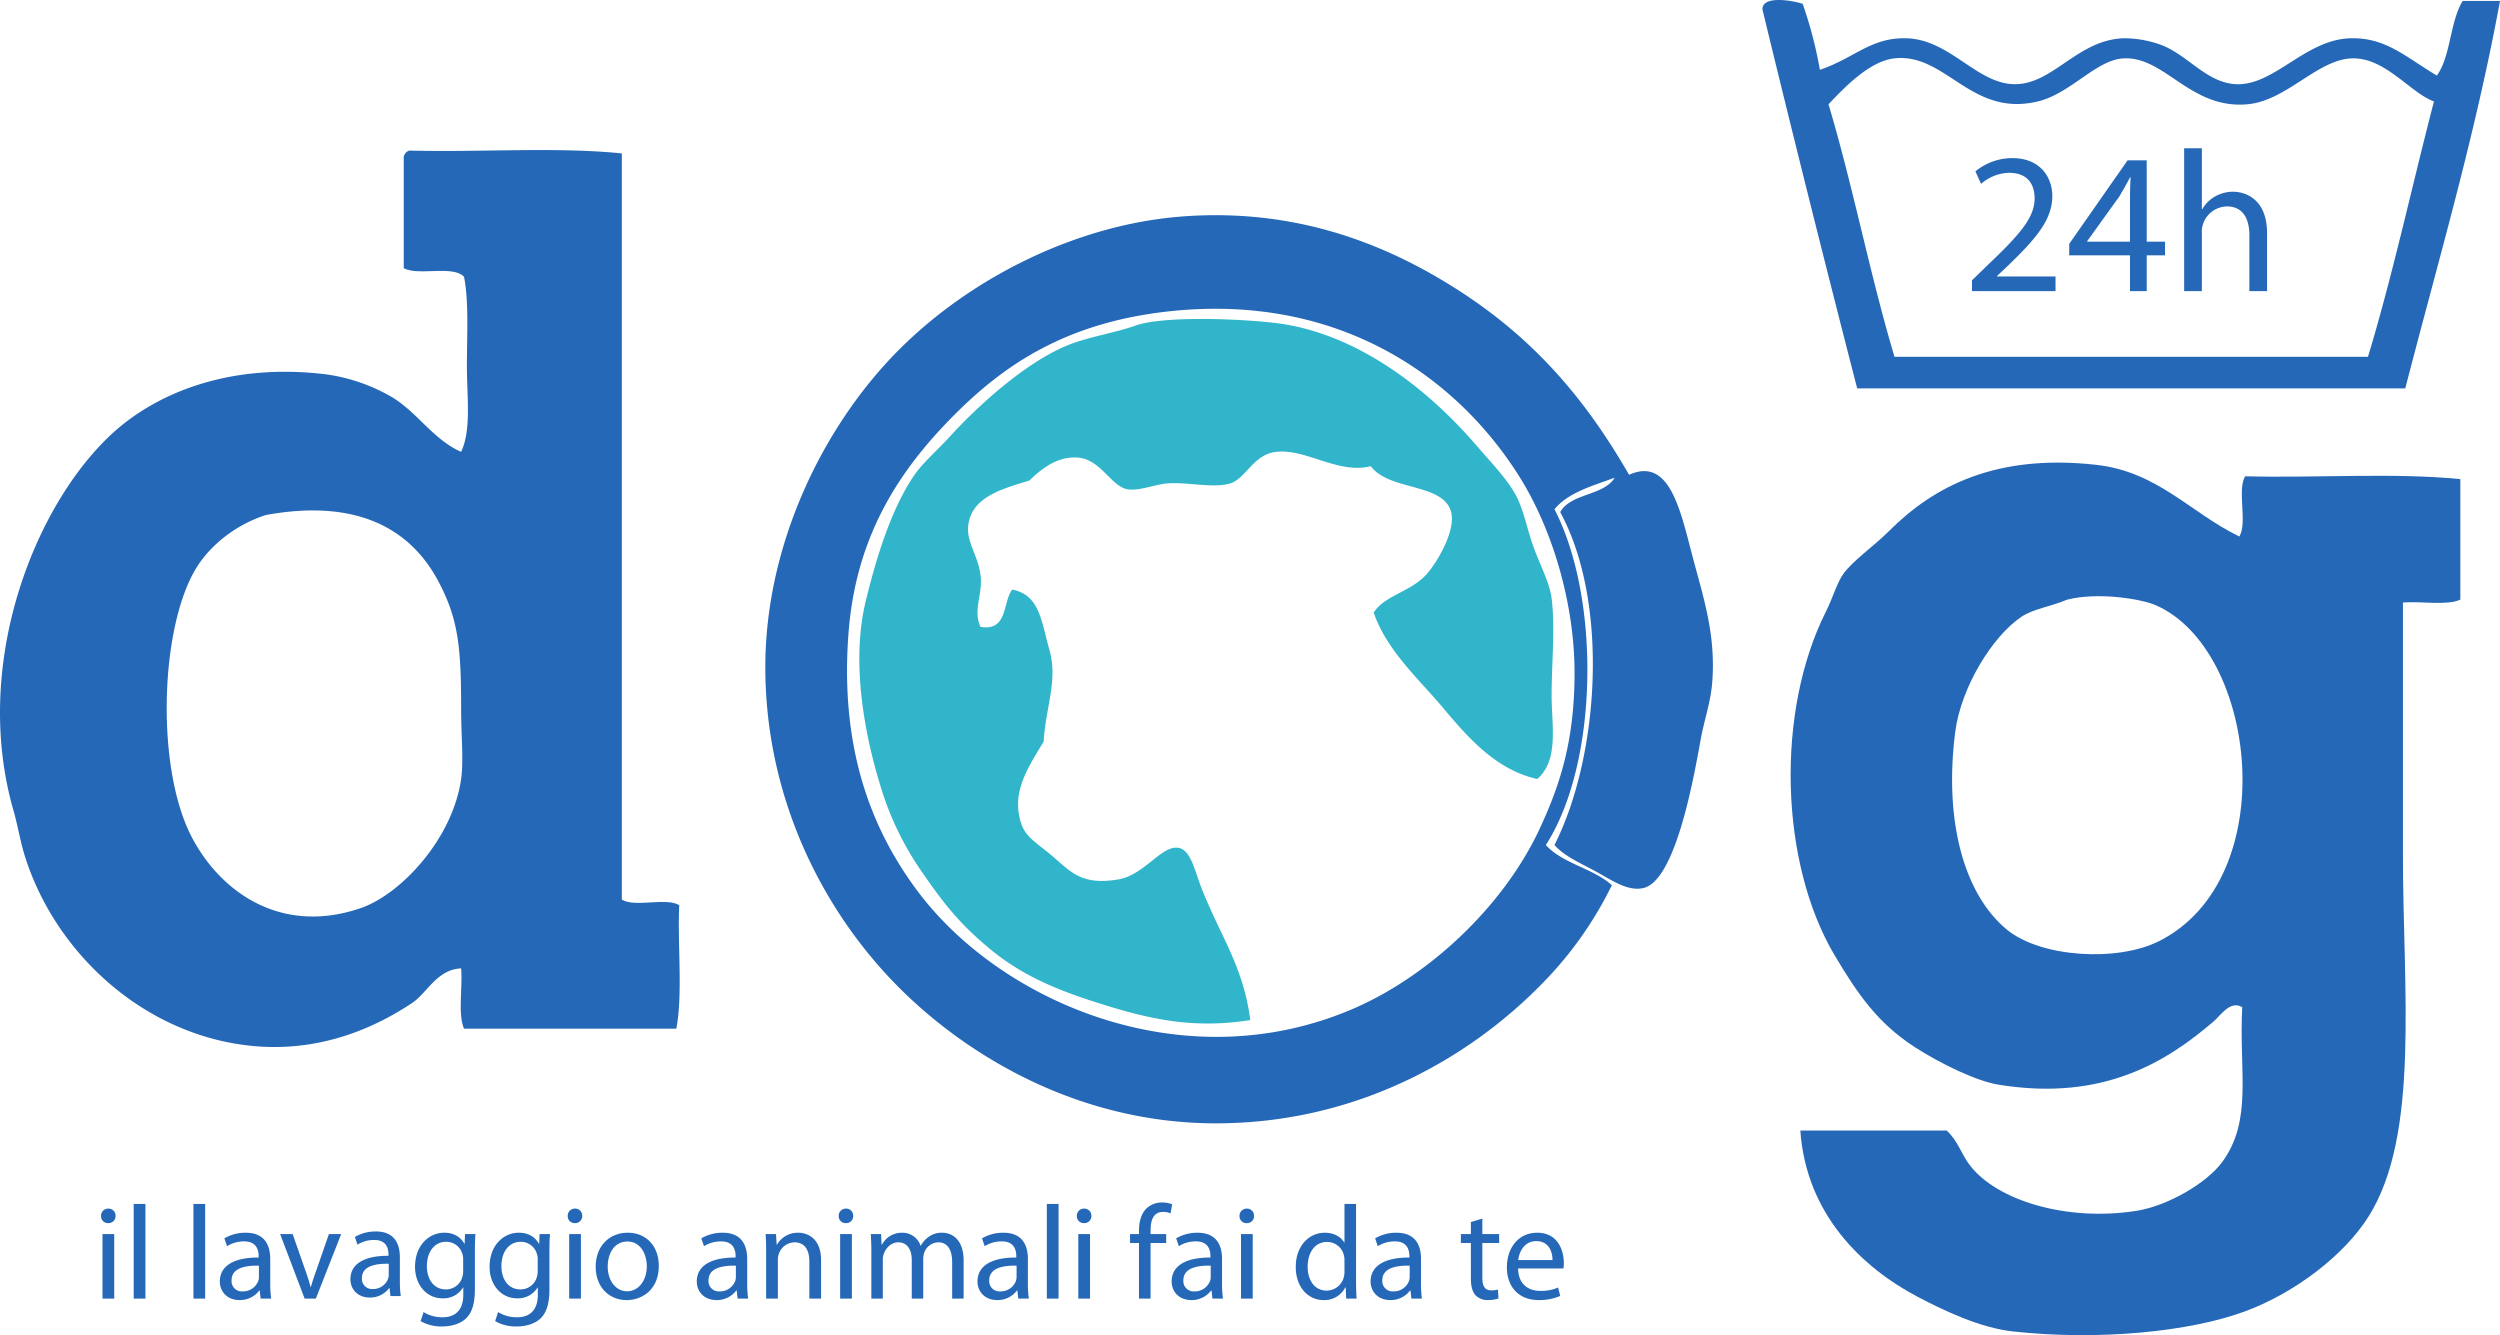 <svg xmlns="http://www.w3.org/2000/svg" width="993.646" height="530.669" viewBox="0 0 993.646 530.669">
  <g id="Group_392" data-name="Group 392" transform="translate(7716 -1597.998)">
    <g id="Group" transform="translate(-7679.133 2074.139)">
      <path id="Path_291" data-name="Path 291" d="M8.533,0V-25.652H3.869V0ZM6.2-35.775A2.841,2.841,0,0,0,3.286-32.86,2.742,2.742,0,0,0,6.1-30,2.783,2.783,0,0,0,9.063-32.86,2.8,2.8,0,0,0,6.2-35.775ZM16.271,0h4.664V-37.63H16.271ZM40.015,0h4.664V-37.63H40.015ZM70.543-15.741c0-5.088-1.908-10.441-9.752-10.441a16.61,16.61,0,0,0-8.48,2.226l1.06,3.127A12.361,12.361,0,0,1,60.1-22.737c5.247-.053,5.83,3.816,5.83,5.883v.53c-9.911-.053-15.423,3.339-15.423,9.54,0,3.71,2.65,7.367,7.844,7.367A9.554,9.554,0,0,0,66.2-3.233h.159L66.727,0h4.187a43.041,43.041,0,0,1-.371-6.148Zm-4.5,7.1a5.266,5.266,0,0,1-.212,1.484,6.475,6.475,0,0,1-6.307,4.293,4.086,4.086,0,0,1-4.346-4.452c0-4.982,5.777-5.883,10.865-5.777Zm8.427-17.013L84.217,0h4.452l10.07-25.652H93.863L88.881-11.289c-.848,2.385-1.59,4.5-2.173,6.625h-.159c-.53-2.12-1.219-4.24-2.067-6.625L79.447-25.652Z" transform="translate(0 40)" fill="#2568b8"/>
      <path id="Path_290" data-name="Path 290" d="M21.476-15.444c0-4.992-1.872-10.244-9.568-10.244A16.3,16.3,0,0,0,3.588-23.5l1.04,3.068a12.128,12.128,0,0,1,6.6-1.872c5.148-.052,5.72,3.744,5.72,5.772v.52C7.228-16.068,1.82-12.74,1.82-6.656c0,3.64,2.6,7.228,7.7,7.228a9.374,9.374,0,0,0,7.7-3.744h.156L17.732,0H21.84a42.228,42.228,0,0,1-.364-6.032Zm-4.42,6.968a5.166,5.166,0,0,1-.208,1.456A6.353,6.353,0,0,1,10.66-2.808,4.009,4.009,0,0,1,6.4-7.176c0-4.888,5.668-5.772,10.66-5.668Z" transform="translate(100.586 39)" fill="#2568b8"/>
      <path id="Path_289" data-name="Path 289" d="M25.811-18.656c0-3.074.053-5.194.212-7H21.889l-.159,3.869h-.106c-1.166-2.12-3.551-4.4-8-4.4-5.936,0-11.607,4.876-11.607,13.568,0,7.1,4.558,12.508,10.918,12.508A9.093,9.093,0,0,0,21.094-4.4H21.2V-1.59c0,6.519-3.5,9.01-8.268,9.01A13.964,13.964,0,0,1,5.406,5.353L4.24,8.957a16.557,16.557,0,0,0,8.533,2.12c3.233,0,6.837-.8,9.381-3.074,2.438-2.279,3.657-5.83,3.657-11.766Zm-4.664,7.738a8.114,8.114,0,0,1-.371,2.491,6.722,6.722,0,0,1-6.466,4.77c-4.982,0-7.579-4.187-7.579-9.222,0-5.936,3.18-9.7,7.632-9.7A6.658,6.658,0,0,1,20.882-17.6a6.12,6.12,0,0,1,.265,2.067Zm34.291-7.738c0-3.074.053-5.194.212-7H51.516l-.159,3.869h-.106c-1.166-2.12-3.551-4.4-8-4.4-5.936,0-11.607,4.876-11.607,13.568,0,7.1,4.558,12.508,10.918,12.508A9.093,9.093,0,0,0,50.721-4.4h.106V-1.59c0,6.519-3.5,9.01-8.268,9.01a13.964,13.964,0,0,1-7.526-2.067l-1.166,3.6a16.557,16.557,0,0,0,8.533,2.12c3.233,0,6.837-.8,9.381-3.074,2.438-2.279,3.657-5.83,3.657-11.766Zm-4.664,7.738A8.114,8.114,0,0,1,50.4-8.427a6.722,6.722,0,0,1-6.466,4.77c-4.982,0-7.579-4.187-7.579-9.222,0-5.936,3.18-9.7,7.632-9.7A6.658,6.658,0,0,1,50.509-17.6a6.12,6.12,0,0,1,.265,2.067Z" transform="translate(126.073 40)" fill="#2568b8"/>
      <path id="Path_288" data-name="Path 288" d="M8.533,0V-25.652H3.869V0ZM6.2-35.775A2.841,2.841,0,0,0,3.286-32.86,2.742,2.742,0,0,0,6.1-30,2.783,2.783,0,0,0,9.063-32.86,2.8,2.8,0,0,0,6.2-35.775Zm20.935,9.593c-7.049,0-12.72,5.035-12.72,13.568,0,8.109,5.406,13.2,12.3,13.2,6.148,0,12.773-4.134,12.773-13.621C39.485-20.829,34.5-26.182,27.136-26.182Zm-.106,3.5c5.512,0,7.685,5.459,7.685,9.805,0,5.777-3.339,9.964-7.791,9.964-4.558,0-7.738-4.24-7.738-9.858C19.186-17.6,21.571-22.684,27.03-22.684Zm47.594,6.943c0-5.088-1.908-10.441-9.752-10.441a16.61,16.61,0,0,0-8.48,2.226l1.06,3.127a12.361,12.361,0,0,1,6.731-1.908c5.247-.053,5.83,3.816,5.83,5.883v.53C60.1-16.377,54.59-12.985,54.59-6.784c0,3.71,2.65,7.367,7.844,7.367a9.554,9.554,0,0,0,7.844-3.816h.159L70.808,0H75a43.04,43.04,0,0,1-.371-6.148Zm-4.5,7.1a5.265,5.265,0,0,1-.212,1.484A6.475,6.475,0,0,1,63.6-2.862a4.086,4.086,0,0,1-4.346-4.452c0-4.982,5.777-5.883,10.865-5.777ZM82.15,0h4.664V-15.423a6.706,6.706,0,0,1,.318-2.173,6.729,6.729,0,0,1,6.254-4.77c4.4,0,5.936,3.445,5.936,7.579V0h4.664V-15.264c0-8.8-5.512-10.918-9.063-10.918a9.5,9.5,0,0,0-8.48,4.77h-.106l-.265-4.24H81.938c.159,2.12.212,4.24.212,6.943Zm34.079,0V-25.652h-4.664V0ZM113.9-35.775a2.841,2.841,0,0,0-2.915,2.915A2.742,2.742,0,0,0,113.791-30a2.783,2.783,0,0,0,2.968-2.862A2.8,2.8,0,0,0,113.9-35.775ZM123.967,0h4.558V-15.423A6.235,6.235,0,0,1,128.9-17.7c.742-2.332,2.915-4.664,5.777-4.664,3.551,0,5.353,2.915,5.353,7V0h4.558V-15.847a7.963,7.963,0,0,1,.371-2.332,6.128,6.128,0,0,1,5.565-4.187c3.71,0,5.565,2.915,5.565,7.9V0h4.558V-15.052c0-8.9-5.035-11.13-8.48-11.13a8.6,8.6,0,0,0-5.618,1.8,10.122,10.122,0,0,0-2.915,3.339h-.106a7.566,7.566,0,0,0-7.208-5.141,8.867,8.867,0,0,0-8.109,4.717h-.159l-.212-4.187h-4.081c.106,2.12.212,4.24.212,6.943Zm62.222-15.741c0-5.088-1.908-10.441-9.752-10.441a16.61,16.61,0,0,0-8.48,2.226l1.06,3.127a12.361,12.361,0,0,1,6.731-1.908c5.247-.053,5.83,3.816,5.83,5.883v.53c-9.911-.053-15.423,3.339-15.423,9.54,0,3.71,2.65,7.367,7.844,7.367a9.554,9.554,0,0,0,7.844-3.816H182L182.373,0h4.187a43.041,43.041,0,0,1-.371-6.148Zm-4.5,7.1a5.266,5.266,0,0,1-.212,1.484,6.475,6.475,0,0,1-6.307,4.293,4.086,4.086,0,0,1-4.346-4.452c0-4.982,5.777-5.883,10.865-5.777ZM193.715,0h4.664V-37.63h-4.664Zm17.172,0V-25.652h-4.664V0Zm-2.332-35.775a2.841,2.841,0,0,0-2.915,2.915A2.742,2.742,0,0,0,208.449-30a2.783,2.783,0,0,0,2.968-2.862A2.8,2.8,0,0,0,208.555-35.775ZM234.949,0V-22.1h6.2v-3.551h-6.2V-27.03c0-3.975,1.007-7.42,4.982-7.42a6.784,6.784,0,0,1,2.968.583l.636-3.6a10.587,10.587,0,0,0-3.975-.742,8.925,8.925,0,0,0-6.254,2.385c-2.12,2.067-2.968,5.353-2.968,8.957v1.219h-3.551V-22.1h3.551V0Zm28.408-15.741c0-5.088-1.908-10.441-9.752-10.441a16.61,16.61,0,0,0-8.48,2.226l1.06,3.127a12.361,12.361,0,0,1,6.731-1.908c5.247-.053,5.83,3.816,5.83,5.883v.53c-9.911-.053-15.423,3.339-15.423,9.54,0,3.71,2.65,7.367,7.844,7.367a9.554,9.554,0,0,0,7.844-3.816h.159L259.541,0h4.187a43.043,43.043,0,0,1-.371-6.148Zm-4.505,7.1a5.265,5.265,0,0,1-.212,1.484,6.475,6.475,0,0,1-6.307,4.293,4.086,4.086,0,0,1-4.346-4.452c0-4.982,5.777-5.883,10.865-5.777ZM275.547,0V-25.652h-4.664V0Zm-2.332-35.775A2.841,2.841,0,0,0,270.3-32.86,2.742,2.742,0,0,0,273.109-30a2.783,2.783,0,0,0,2.968-2.862A2.8,2.8,0,0,0,273.215-35.775Zm38.8-1.855v15.317H311.9c-1.166-2.014-3.763-3.869-7.738-3.869-6.2,0-11.554,5.194-11.5,13.727,0,7.791,4.823,13.038,11.024,13.038a9.263,9.263,0,0,0,8.639-5.035h.159L312.7,0h4.134c-.106-1.749-.212-4.346-.212-6.625v-31Zm0,26.871a8.1,8.1,0,0,1-.212,2.014,7.067,7.067,0,0,1-6.837,5.565c-4.982,0-7.579-4.293-7.579-9.487,0-5.618,2.862-9.858,7.685-9.858a6.868,6.868,0,0,1,6.731,5.353,8.233,8.233,0,0,1,.212,1.961Zm30.422-4.982c0-5.088-1.908-10.441-9.752-10.441a16.61,16.61,0,0,0-8.48,2.226l1.06,3.127a12.361,12.361,0,0,1,6.731-1.908c5.247-.053,5.83,3.816,5.83,5.883v.53c-9.911-.053-15.423,3.339-15.423,9.54,0,3.71,2.65,7.367,7.844,7.367a9.554,9.554,0,0,0,7.844-3.816h.159L338.617,0H342.8a43.038,43.038,0,0,1-.371-6.148Zm-4.505,7.1a5.266,5.266,0,0,1-.212,1.484,6.475,6.475,0,0,1-6.307,4.293,4.086,4.086,0,0,1-4.346-4.452c0-4.982,5.777-5.883,10.865-5.777Zm24.327-21.783v4.77H358.28V-22.1h3.975V-8.109c0,3.021.53,5.3,1.8,6.731A6.652,6.652,0,0,0,369.092.583a12.715,12.715,0,0,0,4.134-.636L373.014-3.6a8.708,8.708,0,0,1-2.7.318c-2.6,0-3.5-1.8-3.5-4.982V-22.1h6.678v-3.551h-6.678V-31.8Zm36.782,18.444a11.368,11.368,0,0,0,.159-2.173c0-4.717-2.173-12.031-10.6-12.031-7.473,0-12.031,6.042-12.031,13.78S381.282.583,389.179.583a20.9,20.9,0,0,0,8.586-1.643L396.917-4.4a16.684,16.684,0,0,1-7.1,1.325c-4.717,0-8.692-2.6-8.8-8.9ZM381.07-15.317c.371-3.233,2.385-7.526,7.155-7.526,5.247,0,6.519,4.611,6.466,7.526Z" transform="translate(185.489 40)" fill="#2568b8"/>
    </g>
    <g id="Group_387" data-name="Group 387" transform="translate(-7716 1657.645)">
      <path id="Path_282" data-name="Path 282" d="M211.39,1.137V297.681c5.086,3.276,17.671-.947,22.813,2.281-.719,16.005,1.472,34.934-1.14,49.046h-84.4c-2.488-5.888-.518-16.22-1.14-23.953-9.613.408-13.531,9.779-19.392,13.683-14.264,9.523-36.254,19.876-63.863,17.111-42.743-4.271-77.871-36.634-90.11-75.273-1.776-5.584-2.84-12.267-4.561-18.252-16.669-57.968,8.162-120.857,38.77-149.412,17.3-16.137,46.531-28.742,85.542-23.953a71.3,71.3,0,0,1,26.24,9.122c10.048,6.068,16.379,16.876,27.374,21.665,4.119-8.777,2.287-21.665,2.287-34.209,0-12.225.829-25.46-1.147-35.363-4.409-4.713-18-.256-23.953-3.421V3.418A3.111,3.111,0,0,1,126.988,0c27.761.746,58.535-1.507,84.4,1.14M42.586,165.373c-14.8,23.359-16.538,79.6-2.281,107.215,11.313,21.9,35.4,39.426,67.3,28.514,15.694-5.37,36.475-27.249,39.917-51.327,1.016-7.1,0-17.747,0-27.367,0-24.927-1.037-36.178-9.122-51.327-11.873-22.239-34.25-32.474-68.438-26.234-11.4,3.594-21.645,11.479-27.374,20.525" transform="translate(35.763 0.192)" fill="#2568b8"/>
    </g>
    <g id="Group_388" data-name="Group 388" transform="translate(-7411.818 1683.532)">
      <path id="Path_283" data-name="Path 283" d="M293.632,88.25c15.853-7.125,20.187,13.186,25.086,31.942,4.354,16.655,9.385,31.043,7.989,50.186-.594,8.155-3.179,15.231-4.561,22.806-2.806,15.37-9.958,56.323-22.813,59.309-6.386,1.486-12.985-3.407-19.392-6.842-5.923-3.179-12.274-5.992-15.964-10.263,17.7-34.914,21.935-96.171,2.281-132.308,4.209-7.574,17.194-6.379,21.672-13.69-8.874,3.3-18.466,5.867-23.953,12.55,18.486,35.812,17.422,101.154-3.428,133.448,6.655,7.415,18.832,9.3,26.24,15.964a148.335,148.335,0,0,1-27.374,38.777c-29.475,30.352-74.45,55.888-130.027,55.888-51.776,0-94.464-24.181-122.038-50.18-33.061-31.168-57.028-77.9-57.028-131.168,0-48.562,22.785-95.383,52.467-125.459C30.938,10.682,73.073-11.08,115.706-14.4c46.482-3.614,82.84,11.686,110.635,29.654,29.274,18.922,49.7,42.4,67.291,72.992M24.455,65.444C3.232,86.985-13.665,112.9-16.595,150.986c-3.511,45.515,8.77,77.733,27.367,102.647C43.93,298.042,116.9,329.458,184.137,300.4c29.641-12.813,59.634-40.435,74.139-71.859,7.643-16.558,13.683-34.036,13.683-61.589,0-27.1-8.514-56.427-21.665-77.56-24.727-39.71-71.645-73.365-139.156-66.15-42.025,4.492-66.683,21.907-86.683,42.2" transform="translate(49.677 14.93)" fill="#2568b8"/>
    </g>
    <g id="Group_389" data-name="Group 389" transform="translate(-7374.445 1724.773)">
      <path id="Path_284" data-name="Path 284" d="M230.452,156.384c-16.717-3.683-28.037-17.1-37.636-28.514C183.271,116.53,170.6,105.3,165.441,90.234c4.554-7.132,15.307-8.2,21.665-15.971,4.485-5.466,10.905-17.077,9.122-23.946C193.2,38.624,171.606,41.969,164.3,32.065c-12.958,3.29-25.7-7.056-37.636-5.708-9.088,1.03-12,10.643-18.252,12.55-6.69,2.039-16.994-.629-25.1,0-4.838.38-11.465,3.22-15.964,2.281-6.3-1.313-10.546-11.838-19.392-12.543-7.464-.594-13.621,3.518-19.385,9.122C17.681,41.077,7.011,44.09,4.62,53.738,2.685,61.54,8.068,66.64,9.181,75.4c.981,7.733-3.158,13.835,0,20.532,10.878,1.755,8.735-9.516,12.55-14.831,10.94,2.08,11.52,12.308,14.824,23.953,3.476,12.253-1.507,22.668-2.287,36.5-7.035,11.472-12.55,20.249-9.122,31.942,1.659,5.646,5.743,7.885,11.41,12.543,8.106,6.669,11.963,12.854,27.367,10.269,10.415-1.748,17.256-13.759,23.96-12.55,4.893.878,6.358,8.9,9.122,15.971,7.443,19.019,16.6,30.981,19.392,52.46-21.97,3.531-39.019-.18-57.028-5.7-18.348-5.625-33.186-11.465-46.766-22.813C1.143,214.1-4.986,206.529-13.632,194.021a119.957,119.957,0,0,1-17.111-35.356c-5.432-17.692-11.928-47.505-5.7-72.992,3.759-15.4,9.668-36.075,19.392-50.193,3.345-4.838,9.35-10.048,13.683-14.817C8.434,7.677,27.011-9,43.4-15.84c8.293-3.455,19.316-5.093,27.381-7.982,10.4-3.732,38.846-2.909,54.741-1.14C158.5-21.307,187.252,1.6,206.5,24.076c5.715,6.676,12.529,13.559,15.971,20.532,2.833,5.736,4.3,13.891,6.842,20.532,2.744,7.187,6.1,13.531,6.842,19.385,1.465,11.569,0,26.144,0,38.784,0,11.6,2.985,25.591-5.7,33.075" transform="translate(38.988 26.457)" fill="#30b5cb"/>
    </g>
    <g id="Group_390" data-name="Group 390" transform="translate(-7004.298 1781.862)">
      <path id="Path_285" data-name="Path 285" d="M152.546,25.13c3.283-5.46-.954-18.452,2.281-23.946,28.148.739,59.295-1.507,85.542,1.133V50.224c-5.522,2.467-15.439.525-22.813,1.14V151.737c0,53.566,6.821,111.188-13.683,143.7-9.606,15.238-29.012,30.214-49.046,37.643C132.8,341.259,96.458,344.8,62.45,341.066c-12.958-1.424-27.346-8.272-37.643-13.683-22.536-11.845-44.457-33.158-46.759-66.15H36.216c4.375,3.932,5.764,9.247,9.122,13.683,10.636,14.064,38.41,22.564,66.157,18.251,12.592-1.963,28.1-11.064,34.209-19.392,12.26-16.738,6.621-35.957,7.982-61.589-4.817-2.82-8.556,3.269-11.4,5.7C124.212,233.34,98.9,249.905,56.734,242.98c-9.019-1.486-23.248-8.521-33.068-14.824C8.642,218.5.632,206.616-8.276,191.654-30.218,154.771-31.8,94.557-11.69,54.785c2.557-5.059,4.25-11.209,6.842-14.824C-1.054,34.66,7.17,29.083,13.4,22.85,31.054,5.2,55.732-7.8,95.518-3.384c24.637,2.737,37.45,19.026,57.028,28.514M65.864,57.072C54.24,64.944,41.9,85.158,39.63,102.691,35.062,138,43.058,167.335,60.162,181.384c13.469,11.071,43.815,12.93,60.456,4.568,49.26-24.768,39.24-115.515-1.14-133.448-6-2.668-23.366-5.356-35.37-2.281-7.042,2.937-13.5,3.635-18.245,6.849" transform="translate(25.808 4.252)" fill="#2568b8"/>
    </g>
    <g id="Group_391" data-name="Group 391" transform="translate(-7015.497 1598.001)">
      <path id="Path_286" data-name="Path 286" d="M13.669,1.3a165.1,165.1,0,0,1,6.842,26.234c13.8-4.692,20.187-12.854,34.209-12.55,17.6.387,28.1,18.251,43.352,18.251,15.2,0,24.92-17.74,43.338-18.251a43.419,43.419,0,0,1,13.69,2.281c11.175,3.628,18.742,15.418,30.795,15.971,15.252.7,27.533-17.851,45.625-18.251,13.863-.3,21.41,7.153,34.209,14.831C271.318,22.092,270.911,8.367,276,.157h14.831C280.9,54.1,266.267,103.343,253.191,154.137H35.334Q16.053,79.324-2.309,3.578C-2.558-2.386,10.5.178,13.669,1.3M232.659,22.97c-14.064-.076-26.316,16.814-42.2,18.252-22.7,2.039-32.612-18.887-49.046-18.252-11.009.422-21.037,13.9-34.216,17.111-26.648,6.455-36.524-19.3-57.028-17.111-9.82,1.044-19.91,11.548-26.234,18.252,9.73,32.467,16.5,67.885,26.234,100.366H238.354c9.9-32.681,17.443-67.726,26.234-101.506-9.226-3.283-19.019-17.042-31.928-17.111" transform="translate(2.313 0.22)" fill="#2568b8"/>
    </g>
    <path id="Path_287" data-name="Path 287" d="M0,453.881H993.646V-76.788H0Z" transform="translate(-7716 1674.786)" fill="none"/>
    <path id="Path_292" data-name="Path 292" d="M36.8,0V-5.84H13.52V-6L17.6-9.84C28.56-20.4,35.52-28.16,35.52-37.76c0-7.44-4.72-15.12-15.92-15.12A23.033,23.033,0,0,0,4.96-47.6L7.2-42.64a17.709,17.709,0,0,1,11.04-4.4c7.76,0,10.24,4.88,10.24,10.16,0,7.84-6.08,14.56-19.36,27.2L3.6-4.32V0ZM73.04,0V-14.24h7.28v-5.44H73.04V-52h-7.6L42.24-18.8v4.56H66.4V0ZM49.36-19.68v-.16L62.08-37.52c1.44-2.4,2.72-4.64,4.32-7.68h.24q-.24,4.08-.24,8.16v17.36ZM87.92,0h7.04V-23.36a9,9,0,0,1,.48-3.36,10.229,10.229,0,0,1,9.44-6.96c6.64,0,8.96,5.2,8.96,11.44V0h7.04V-23.04c0-13.28-8.32-16.48-13.52-16.48a14.433,14.433,0,0,0-7.2,1.92,13.256,13.256,0,0,0-5.04,5.04h-.16V-56.8H87.92Z" transform="translate(-6935.812 1713.719)" fill="#2568b8"/>
  </g>
</svg>

